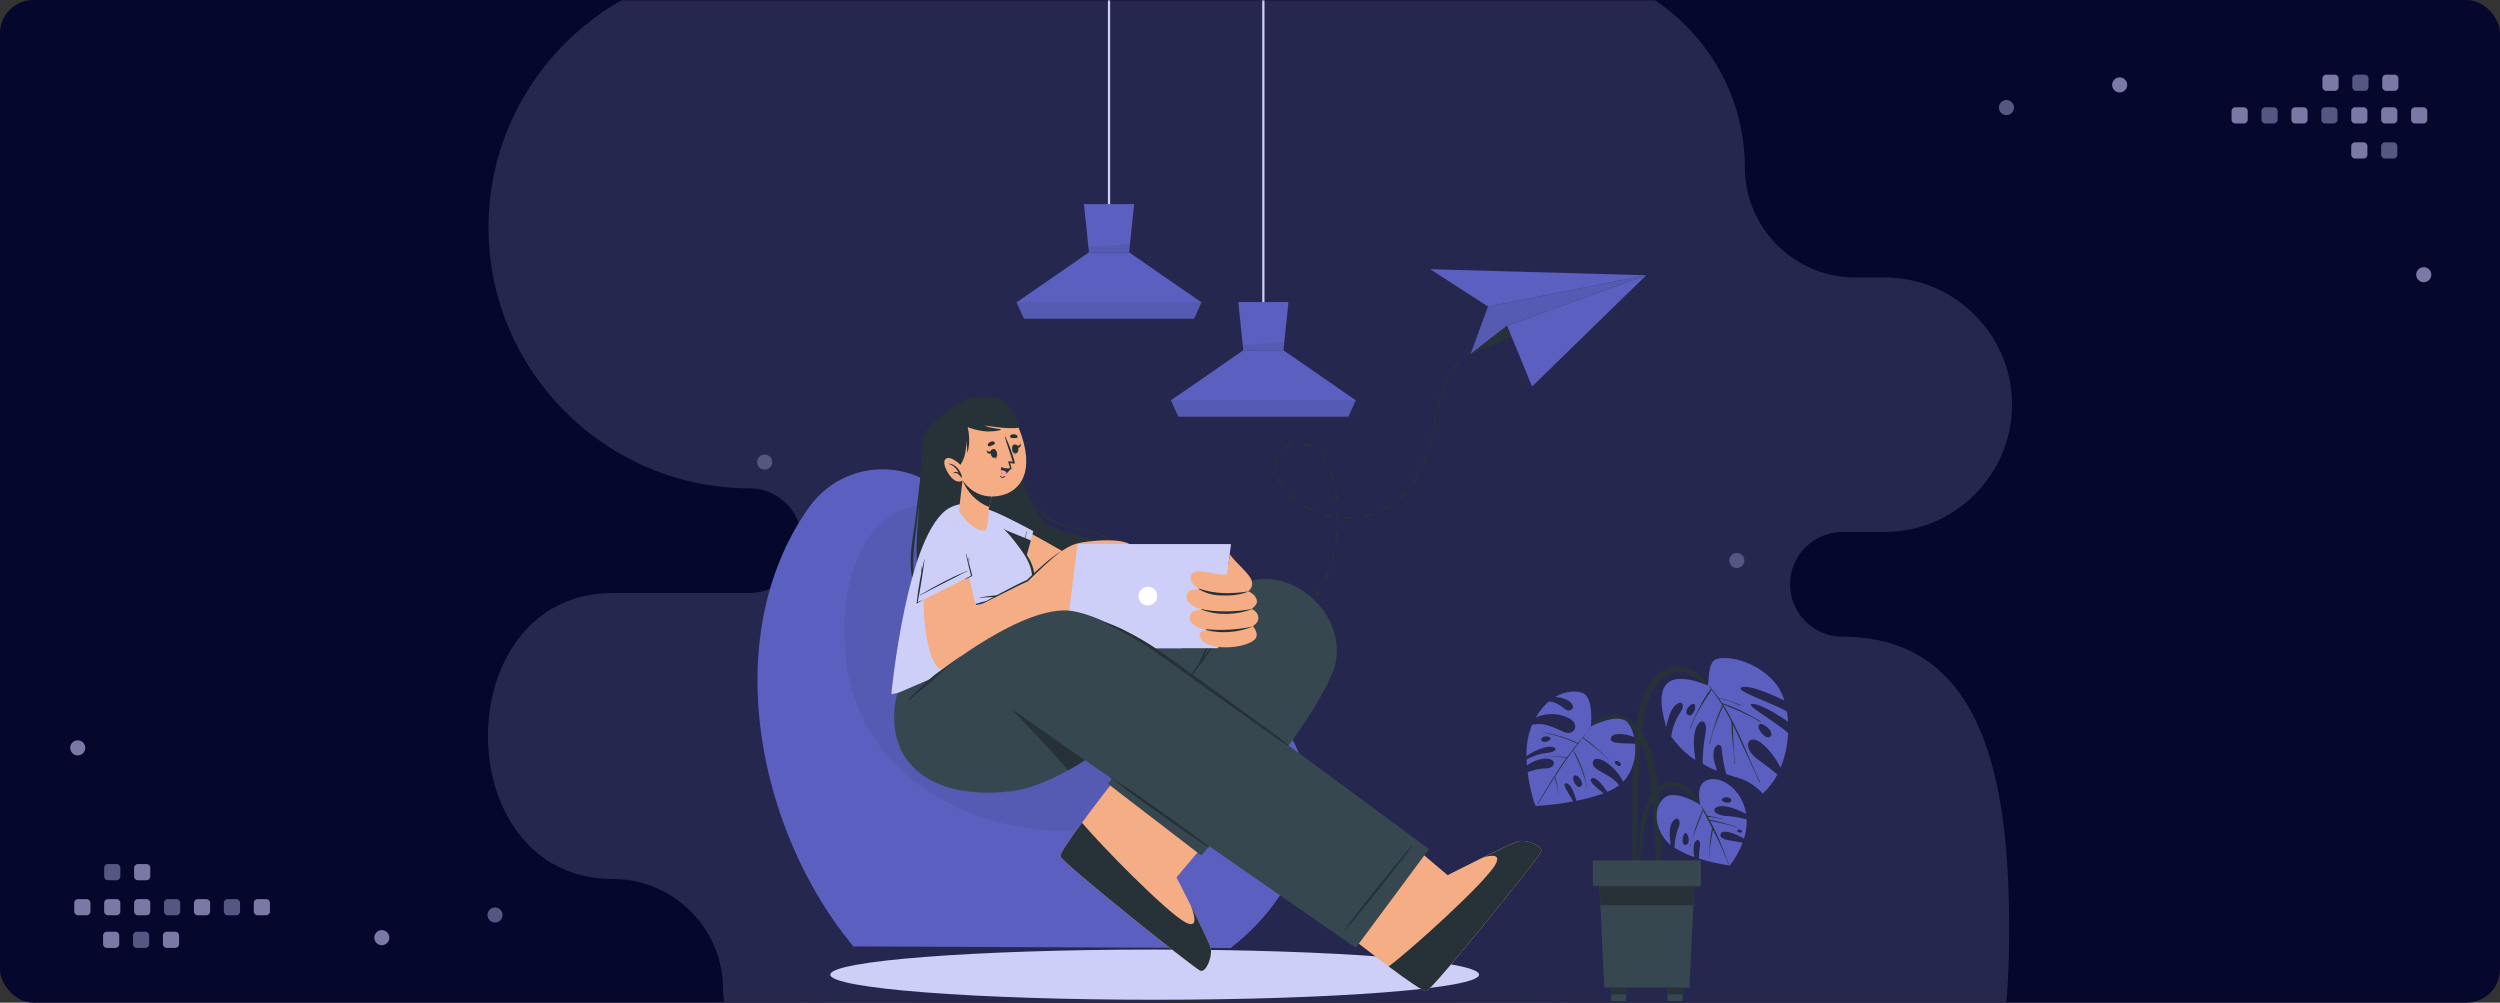 <svg width="748" height="300" viewBox="0 0 748 300" fill="none" xmlns="http://www.w3.org/2000/svg">
<rect x="0" y="0" width="748" height="300" fill="#333333" stroke="none"/>
<rect width="748" height="300" rx="10" fill="#05072D"/>
<mask id="mask0_1034_9321" style="mask-type:alpha" maskUnits="userSpaceOnUse" x="0" y="0" width="748" height="300">
<rect width="748" height="300" rx="10" fill="#05072D"/>
</mask>
<g mask="url(#mask0_1034_9321)">
<path opacity="0.35" fill-rule="evenodd" clip-rule="evenodd" d="M183.388 262.987C201.509 262.987 216.336 277.804 216.336 295.917C216.336 328.964 290.4 356 323.463 356H341.435H481.076H551.246C594.199 356 601.131 320.878 601.131 277.948C601.131 235.019 594.199 190.498 551.246 190.498C542.627 190.498 535.574 183.45 535.574 174.835C535.574 166.219 542.627 159.169 551.246 159.169H563.903C584.856 159.169 602 142.034 602 121.093C602 100.173 584.895 83.054 563.975 83.015H555.008C536.887 83.015 522.061 68.197 522.061 50.084C522.061 17.038 495.009 -10 461.947 -10H224.251C181.3 -10 146.158 25.124 146.158 68.053C146.158 110.982 181.3 146.106 224.251 146.106C232.87 146.106 239.923 153.155 239.923 161.77C239.923 170.385 232.87 177.434 224.251 177.434H183.388C133.537 177.434 133.537 262.987 183.388 262.987Z" fill="#64638F"/>
<path fill-rule="evenodd" clip-rule="evenodd" d="M698.572 27.18H695.991C695.37 27.18 694.862 26.672 694.862 26.052V23.47C694.862 22.849 695.37 22.341 695.991 22.341H698.572C699.193 22.341 699.701 22.849 699.701 23.47V26.052C699.701 26.672 699.193 27.18 698.572 27.18ZM671.391 36.94H668.81C668.188 36.94 667.681 36.431 667.681 35.811V33.23C667.681 32.608 668.188 32.1 668.81 32.1H671.391C672.012 32.1 672.52 32.608 672.52 33.23V35.811C672.52 36.431 672.012 36.94 671.391 36.94ZM689.296 36.94H686.714C686.093 36.94 685.586 36.431 685.586 35.811V33.23C685.586 32.608 686.093 32.1 686.714 32.1H689.296C689.918 32.1 690.424 32.608 690.424 33.23V35.811C690.424 36.431 689.918 36.94 689.296 36.94ZM704.619 36.94H707.201C707.823 36.94 708.33 36.431 708.33 35.811V33.23C708.33 32.608 707.823 32.1 707.201 32.1H704.619C703.998 32.1 703.491 32.608 703.491 33.23V35.811C703.491 36.431 703.998 36.94 704.619 36.94ZM716.154 36.94H713.572C712.951 36.94 712.444 36.431 712.444 35.811V33.23C712.444 32.608 712.951 32.1 713.572 32.1H716.154C716.775 32.1 717.283 32.608 717.283 33.23V35.811C717.283 36.431 716.775 36.94 716.154 36.94ZM722.524 36.94H725.106C725.727 36.94 726.235 36.431 726.235 35.811V33.23C726.235 32.608 725.727 32.1 725.106 32.1H722.524C721.903 32.1 721.396 32.608 721.396 33.23V35.811C721.396 36.431 721.903 36.94 722.524 36.94ZM713.896 27.18H716.478C717.1 27.18 717.607 26.672 717.607 26.052V23.47C717.607 22.849 717.1 22.341 716.478 22.341H713.896C713.275 22.341 712.768 22.849 712.768 23.47V26.052C712.768 26.672 713.275 27.18 713.896 27.18ZM707.201 47.425H704.619C703.998 47.425 703.491 46.917 703.491 46.297V43.715C703.491 43.094 703.998 42.586 704.619 42.586H707.201C707.822 42.586 708.33 43.094 708.33 43.715V46.297C708.33 46.917 707.822 47.425 707.201 47.425ZM634.21 27.664C635.453 27.664 636.468 26.65 636.468 25.406C636.468 24.162 635.453 23.147 634.21 23.147C632.966 23.147 631.951 24.162 631.951 25.406C631.951 26.65 632.966 27.664 634.21 27.664ZM727.449 82.188C727.449 83.432 726.434 84.446 725.191 84.446C723.947 84.446 722.932 83.432 722.932 82.188C722.932 80.944 723.947 79.929 725.191 79.929C726.434 79.929 727.449 80.944 727.449 82.188Z" fill="#7A79A5"/>
<path fill-rule="evenodd" clip-rule="evenodd" d="M704.943 27.18H707.525C708.146 27.18 708.653 26.672 708.653 26.052V23.47C708.653 22.849 708.146 22.341 707.525 22.341H704.943C704.321 22.341 703.814 22.849 703.814 23.47V26.052C703.814 26.672 704.321 27.18 704.943 27.18ZM680.343 36.94H677.761C677.14 36.94 676.632 36.431 676.632 35.811V33.23C676.632 32.608 677.14 32.1 677.761 32.1H680.343C680.965 32.1 681.471 32.608 681.471 33.23V35.811C681.471 36.431 680.965 36.94 680.343 36.94ZM698.248 36.94H695.666C695.045 36.94 694.538 36.431 694.538 35.811V33.23C694.538 32.608 695.045 32.1 695.666 32.1H698.248C698.869 32.1 699.377 32.608 699.377 33.23V35.811C699.377 36.431 698.869 36.94 698.248 36.94ZM716.153 47.425H713.571C712.95 47.425 712.443 46.917 712.443 46.297V43.715C712.443 43.094 712.95 42.586 713.571 42.586H716.153C716.774 42.586 717.281 43.094 717.281 43.715V46.297C717.281 46.917 716.774 47.425 716.153 47.425ZM600.333 34.44C601.577 34.44 602.591 33.425 602.591 32.181C602.591 30.937 601.577 29.923 600.333 29.923C599.089 29.923 598.074 30.937 598.074 32.181C598.074 33.425 599.089 34.44 600.333 34.44ZM521.921 167.694C521.921 168.937 520.907 169.952 519.663 169.952C518.419 169.952 517.404 168.937 517.404 167.694C517.404 166.45 518.419 165.435 519.663 165.435C520.907 165.435 521.921 166.45 521.921 167.694Z" fill="#555783"/>
<path fill-rule="evenodd" clip-rule="evenodd" d="M49.877 278.772L52.459 278.772C53.08 278.772 53.587 279.28 53.587 279.9L53.587 282.483C53.587 283.104 53.08 283.612 52.459 283.612L49.877 283.612C49.256 283.612 48.748 283.104 48.748 282.483L48.748 279.9C48.748 279.28 49.256 278.772 49.877 278.772ZM77.058 269.013L79.639 269.013C80.261 269.013 80.768 269.521 80.768 270.141L80.768 272.723C80.768 273.344 80.261 273.853 79.639 273.853L77.058 273.853C76.437 273.853 75.929 273.344 75.929 272.723L75.929 270.141C75.929 269.521 76.437 269.013 77.058 269.013ZM59.154 269.013L61.735 269.013C62.356 269.013 62.863 269.521 62.863 270.141L62.863 272.723C62.863 273.344 62.356 273.853 61.735 273.853L59.154 273.853C58.532 273.853 58.025 273.344 58.025 272.723L58.025 270.141C58.025 269.521 58.532 269.013 59.154 269.013ZM43.83 269.013L41.248 269.013C40.626 269.013 40.12 269.521 40.12 270.141L40.12 272.723C40.12 273.344 40.626 273.853 41.248 273.853L43.83 273.853C44.451 273.853 44.958 273.344 44.958 272.723L44.958 270.141C44.958 269.521 44.451 269.013 43.83 269.013ZM32.295 269.013L34.878 269.013C35.499 269.013 36.005 269.521 36.005 270.141L36.005 272.723C36.005 273.344 35.499 273.853 34.878 273.853L32.295 273.853C31.674 273.853 31.166 273.344 31.166 272.723L31.166 270.141C31.166 269.521 31.674 269.013 32.295 269.013ZM25.925 269.013L23.343 269.013C22.722 269.013 22.215 269.521 22.215 270.141L22.215 272.723C22.215 273.344 22.722 273.853 23.343 273.853L25.925 273.853C26.546 273.853 27.054 273.344 27.054 272.723L27.054 270.141C27.054 269.521 26.546 269.013 25.925 269.013ZM34.553 278.772L31.971 278.772C31.349 278.772 30.843 279.28 30.843 279.9L30.843 282.483C30.843 283.104 31.349 283.612 31.971 283.612L34.553 283.612C35.174 283.612 35.682 283.104 35.682 282.483L35.682 279.9C35.682 279.28 35.174 278.772 34.553 278.772ZM41.248 258.527L43.83 258.527C44.451 258.527 44.958 259.035 44.958 259.655L44.958 262.238C44.958 262.859 44.451 263.366 43.83 263.366L41.248 263.366C40.627 263.366 40.12 262.859 40.12 262.238L40.12 259.655C40.12 259.035 40.627 258.527 41.248 258.527ZM114.24 278.288C112.997 278.288 111.981 279.303 111.981 280.547C111.981 281.791 112.997 282.805 114.24 282.805C115.483 282.805 116.498 281.791 116.498 280.547C116.498 279.303 115.483 278.288 114.24 278.288ZM21 223.765C21 222.521 22.015 221.506 23.259 221.506C24.503 221.506 25.517 222.521 25.517 223.765C25.517 225.009 24.503 226.023 23.259 226.023C22.015 226.023 21 225.009 21 223.765Z" fill="#7A79A5"/>
<path fill-rule="evenodd" clip-rule="evenodd" d="M43.506 278.772L40.925 278.772C40.303 278.772 39.796 279.28 39.796 279.9L39.796 282.483C39.796 283.104 40.303 283.612 40.925 283.612L43.506 283.612C44.128 283.612 44.635 283.104 44.635 282.483L44.635 279.9C44.635 279.28 44.128 278.772 43.506 278.772ZM68.107 269.013L70.688 269.013C71.309 269.013 71.817 269.521 71.817 270.141L71.817 272.723C71.817 273.344 71.309 273.853 70.688 273.853L68.107 273.853C67.485 273.853 66.978 273.344 66.978 272.723L66.978 270.141C66.978 269.521 67.485 269.013 68.107 269.013ZM50.201 269.013L52.783 269.013C53.404 269.013 53.912 269.521 53.912 270.141L53.912 272.723C53.912 273.344 53.404 273.853 52.783 273.853L50.201 273.853C49.58 273.853 49.072 273.344 49.072 272.723L49.072 270.141C49.072 269.521 49.58 269.013 50.201 269.013ZM32.296 258.527L34.878 258.527C35.499 258.527 36.006 259.035 36.006 259.655L36.006 262.238C36.006 262.859 35.499 263.366 34.878 263.366L32.296 263.366C31.675 263.366 31.168 262.859 31.168 262.238L31.168 259.655C31.168 259.035 31.675 258.527 32.296 258.527ZM148.116 271.513C146.872 271.513 145.858 272.527 145.858 273.771C145.858 275.015 146.872 276.03 148.116 276.03C149.36 276.03 150.375 275.015 150.375 273.771C150.375 272.527 149.36 271.513 148.116 271.513ZM226.528 138.259C226.528 137.016 227.543 136 228.786 136C230.03 136 231.045 137.016 231.045 138.259C231.045 139.503 230.03 140.517 228.786 140.517C227.543 140.517 226.528 139.503 226.528 138.259Z" fill="#555783"/>
<path d="M345.482 299.125C399.084 299.125 442.536 295.763 442.536 291.616C442.536 287.468 399.084 284.107 345.482 284.107C291.881 284.107 248.429 287.468 248.429 291.616C248.429 295.763 291.881 299.125 345.482 299.125Z" fill="#CDCFF8"/>
<path d="M378.334 0H377.657V93.141H378.334V0Z" fill="#CDCFF8"/>
<path d="M350.329 119.785L352.559 124.673H403.448L405.664 119.785L384.002 104.801H371.998L350.329 119.785Z" fill="#5B5FC0"/>
<path d="M370.493 90.372L371.998 104.801H384.002L385.506 90.372H370.493Z" fill="#5B5FC0"/>
<path opacity="0.1" d="M350.336 119.785L352.559 124.673H403.455L405.671 119.785H350.336Z" fill="#263238"/>
<path opacity="0.1" d="M371.999 104.801L371.836 103.25L384.253 102.356L384.002 104.801H371.999Z" fill="#263238"/>
<path d="M332.157 0H331.479V63.83H332.157V0Z" fill="#CDCFF8"/>
<path d="M304.15 90.473L306.38 95.362H357.269L359.486 90.473L337.823 75.496H325.82L304.15 90.473Z" fill="#5B5FC0"/>
<path d="M324.315 61.06L325.82 75.496H337.824L339.329 61.06H324.315Z" fill="#5B5FC0"/>
<path opacity="0.1" d="M304.157 90.48L306.38 95.362H357.269L359.493 90.48H304.157Z" fill="#263238"/>
<path opacity="0.1" d="M325.821 75.496L325.645 73.824L338.082 73.018L337.825 75.496H325.821Z" fill="#263238"/>
<path d="M488.956 222.649C489.159 219.229 489.644 215.832 490.406 212.492C491.125 209.479 492.142 206.399 494.046 203.9C494.884 202.726 495.946 201.729 497.17 200.967C498.395 200.204 499.759 199.692 501.183 199.458C503.983 199.12 506.606 200.366 508.7 202.119C511.289 204.3 513.275 207.191 515.139 209.987C517.18 213.117 519.036 216.364 520.697 219.71C520.758 219.819 520.589 219.913 520.534 219.805C519.091 216.971 517.427 214.254 515.559 211.68C513.856 209.209 511.94 206.891 509.832 204.753C507.914 202.884 505.474 201.131 502.688 201.043C499.902 200.955 497.367 202.505 495.707 204.638C493.843 207.022 492.894 209.994 492.182 212.892C491.462 216.068 490.995 219.297 490.786 222.547C490.237 229.257 490.108 236.008 489.939 242.731C489.851 246.537 489.803 250.349 489.762 254.154L489.722 259.943C489.79 261.806 489.715 263.671 489.498 265.522C489.43 265.895 488.82 265.861 488.753 265.522C488.527 263.769 488.443 262.001 488.502 260.234C488.475 258.406 488.452 256.578 488.434 254.75C488.398 251.197 488.384 247.643 488.393 244.086C488.38 236.929 488.468 229.772 488.956 222.649Z" fill="#263238"/>
<path d="M498.555 217.591C498.907 215.695 499.551 213.224 500.629 211.754C502.574 209.114 504.695 210.258 502.737 213.183C501.307 215.355 500.38 217.819 500.025 220.394C500.025 220.394 503.292 225.059 507.237 227.355C507.068 225.56 506.559 222.805 506.912 220.144C507.671 214.381 511.162 214.727 510.301 219.284C509.623 222.954 509.325 226.854 509.515 228.54C510.832 229.393 512.248 230.087 513.73 230.605C513.5 229.928 513.263 229.135 512.998 228.16C511.595 222.994 515.032 221.389 515.154 224.294C515.383 226.772 515.836 229.224 516.509 231.62C518.4 232.257 519.973 232.69 520.929 233.022C523.414 233.942 525.634 235.458 527.395 237.437C529.191 235.816 530.683 233.887 531.8 231.742C530.594 230.706 528.689 229.169 526.046 227.3C521.091 223.807 522.813 219.392 526.724 222.134C529.557 224.118 531.753 227.788 532.756 229.67C534.093 226.388 534.852 222.899 535 219.358C531.109 215.709 521.478 210.617 524.379 210.617C526.995 210.617 532.838 214.442 534.979 215.919C534.928 214.916 534.82 213.916 534.654 212.926C530.987 210.522 519.065 206.791 520.969 205.715C523.05 204.537 531.367 208.382 533.881 209.594C533.409 207.963 532.664 206.422 531.678 205.038C526.609 198.267 517.445 195.931 513.486 197.217C510.667 198.131 511.453 205.281 510.884 205.038C499.537 200.508 494.386 203.704 498.555 217.591ZM526.344 216.805C527.151 215.837 530.865 218.695 529.794 220.252C528.723 221.809 525.294 218.051 526.331 216.805H526.344ZM506.912 210.712C507.888 211.335 506.444 214.943 504.933 213.853C503.665 212.919 505.915 210.082 506.898 210.712H506.912Z" fill="#5B5FC0"/>
<path d="M508.41 211.815C508.918 210.806 509.453 209.784 510.036 208.829C510.572 207.869 511.199 206.962 511.907 206.121C511.751 205.925 511.595 205.721 511.426 205.525C511.358 205.444 511.473 205.335 511.541 205.41C511.731 205.627 511.914 205.85 512.097 206.087C512.116 206.097 512.133 206.11 512.147 206.126C512.161 206.143 512.171 206.161 512.178 206.182C512.878 207.021 513.54 207.881 514.164 208.762C515.279 209.018 516.379 209.337 517.458 209.716C518.57 210.089 519.674 210.475 520.752 210.928C520.867 210.976 520.806 211.165 520.698 211.111C519.627 210.644 518.543 210.183 517.431 209.811C516.319 209.439 515.316 209.181 514.252 208.883C514.598 209.371 514.93 209.858 515.262 210.36C517.263 210.992 519.21 211.785 521.084 212.729C523.05 213.664 524.941 214.761 526.825 215.837C526.934 215.898 526.825 216.067 526.724 216C524.871 214.918 522.964 213.933 521.01 213.048C519.186 212.194 517.302 211.497 515.465 210.685C520.095 217.896 522.867 226.224 526.581 233.929C526.635 234.044 526.459 234.132 526.412 234.024C525.28 231.316 523.972 228.688 522.738 226.028C521.633 223.637 520.549 221.24 519.444 218.85C519.119 218.173 518.766 217.455 518.441 216.765C518.644 220.618 518.563 224.538 519.2 228.343C519.2 228.356 519.198 228.368 519.193 228.379C519.188 228.391 519.181 228.401 519.172 228.41C519.163 228.419 519.153 228.426 519.141 228.431C519.13 228.436 519.118 228.438 519.105 228.438C519.093 228.438 519.08 228.436 519.069 228.431C519.057 228.426 519.047 228.419 519.038 228.41C519.029 228.401 519.022 228.391 519.017 228.379C519.013 228.368 519.01 228.356 519.01 228.343C518.739 224.226 518.014 220.171 518.041 216.034C518.041 216.034 518.041 216 518.041 215.979C517.255 214.402 516.414 212.851 515.513 211.341C513.981 214.943 512.368 218.607 511.656 222.48C511.656 222.595 511.439 222.547 511.466 222.425C512.51 218.546 513.5 214.659 515.35 211.07C514.368 209.436 513.279 207.869 512.09 206.378C511.575 207.333 510.917 208.24 510.334 209.154C509.752 210.068 509.203 210.949 508.674 211.863C507.534 213.806 506.565 215.845 505.78 217.957C505.732 218.072 505.549 218.011 505.597 217.902C506.478 215.878 507.372 213.813 508.41 211.815Z" fill="#263238"/>
<path d="M471.902 220.591C474.871 217.611 478.321 213.711 482.91 213.718C487.343 213.718 490.603 217.286 492.474 220.963C494.432 224.809 495.137 229.163 495.693 233.394C496.348 238.465 496.746 243.566 496.886 248.676C496.967 251.513 496.954 254.357 496.886 257.194C496.877 260.071 496.651 262.944 496.208 265.787C496.127 266.24 495.388 266.261 495.361 265.787C495.225 263.396 495.32 260.993 495.361 258.603C495.402 256.212 495.361 253.863 495.253 251.541C495.076 246.801 494.731 242.061 494.168 237.322C493.68 233.184 493.294 228.939 492.053 224.944C490.942 221.342 488.847 217.225 485.194 215.641C480.205 213.488 475.332 217.429 472.072 220.76C471.963 220.821 471.808 220.679 471.902 220.591Z" fill="#263238"/>
<path d="M456.755 227.24C456.755 227.849 456.809 228.445 456.85 229.034C458.278 227.964 459.95 227.266 461.716 227.003C465.932 226.556 465.661 229.752 462.848 229.887C460.866 229.912 458.905 230.304 457.066 231.045C457.744 236.604 459.283 241.073 459.513 241.134C463.252 240.94 466.973 240.487 470.649 239.779C469.599 237.545 467.213 234.579 468.433 234.363C469.653 234.146 470.975 236.759 471.653 239.597C474.418 239.069 477.138 238.324 479.786 237.369C477.929 235.764 475.042 233.767 476.16 232.92C477.278 232.074 479.549 234.877 480.905 236.922C482.147 236.415 483.324 235.761 484.409 234.972C481.908 231.302 475.821 230.557 476.614 227.91C477.407 225.262 483.107 228.932 485.663 233.841C488.665 230.727 489.546 226.325 489.228 222.561C486.612 222.256 481.582 222.811 481.948 220.936C482.314 219.06 485.947 219.412 488.923 220.509C488.65 219.019 488.053 217.607 487.174 216.372C484.422 212.838 476.004 217.334 476.004 217.334C476.004 217.334 476.906 208.883 473.7 207.428C471.849 206.588 468.582 206.595 465.308 208.518C467.145 208.674 469.375 209.256 470.256 210.549C471.402 212.167 469.579 213.054 468.453 212.303C467.647 211.775 466.142 210.102 463.424 209.879C462.263 210.865 461.242 212.004 460.388 213.264C460.076 213.704 459.791 214.165 459.5 214.666C461.053 213.965 462.743 213.618 464.447 213.648C466.151 213.679 467.827 214.086 469.355 214.842C473.001 216.65 470.961 220.435 467.823 218.965C464.685 217.496 461.723 216.047 458.368 216.88C457.189 219.855 456.628 223.039 456.721 226.237C458.354 225.049 460.192 224.17 462.143 223.644C465.769 222.696 466.888 224.856 462.882 225.262C460.725 225.495 458.64 226.168 456.755 227.24ZM461.167 221.423C460.916 220.245 463.485 219.913 463.912 220.861C464.271 221.674 461.411 222.595 461.167 221.423ZM483.168 227.923C483.412 227.28 485.134 228.011 484.978 228.81C484.761 229.873 482.931 228.56 483.168 227.923ZM471.022 232.04C472.276 231.539 474.235 234.654 472.866 235.365C471.497 236.076 469.992 232.453 471.022 232.04Z" fill="#5B5FC0"/>
<path d="M460.001 240.517C461.892 237.362 463.763 234.193 465.749 231.092C466.671 229.65 467.64 228.235 468.643 226.847L468.196 226.739L467.444 226.596C466.861 226.495 466.278 226.414 465.688 226.353C465.098 226.292 464.583 226.265 464.028 226.258C463.436 226.225 462.843 226.257 462.259 226.353C462.246 226.353 462.234 226.348 462.225 226.339C462.216 226.33 462.211 226.318 462.211 226.305C462.211 226.293 462.216 226.281 462.225 226.272C462.234 226.263 462.246 226.258 462.259 226.258C462.848 226.258 463.451 226.204 464.041 226.197C464.631 226.19 465.193 226.197 465.763 226.237C466.301 226.266 466.837 226.323 467.369 226.407C467.667 226.447 467.959 226.502 468.25 226.556C468.431 226.584 468.609 226.623 468.786 226.671C469.809 225.262 470.873 223.888 471.971 222.534C468.703 220.948 465.225 219.838 461.642 219.236C461.581 219.236 461.608 219.135 461.642 219.142C465.284 219.647 468.825 220.72 472.134 222.324L473.957 220.11C474.635 219.291 475.374 218.485 475.991 217.618C476.031 217.557 476.113 217.618 476.072 217.672C475.219 218.605 474.418 219.584 473.673 220.604C475.025 221.541 476.312 222.571 477.522 223.685C478.779 224.8 480.003 225.951 481.196 227.138C481.244 227.179 481.196 227.246 481.128 227.206C479.949 226.034 478.729 224.917 477.455 223.854C476.18 222.791 474.832 221.823 473.551 220.773C473.259 221.166 472.968 221.552 472.669 221.931C472.52 222.121 472.378 222.317 472.229 222.513L472.195 222.554C471.7 223.191 471.212 223.834 470.724 224.477C471.297 225.305 471.788 226.187 472.188 227.111C472.608 227.998 472.981 228.919 473.32 229.819C473.997 231.748 474.523 233.727 474.893 235.737C474.893 235.791 474.818 235.818 474.805 235.737C474.401 233.756 473.825 231.815 473.083 229.934C472.717 228.973 472.297 228.032 471.87 227.091C471.443 226.149 470.995 225.418 470.629 224.552C470.209 225.114 469.782 225.682 469.369 226.251C469.247 226.414 469.131 226.583 469.016 226.752C469.016 226.786 469.016 226.833 468.975 226.84C467.674 228.648 466.441 230.503 465.241 232.379C465.312 232.507 465.366 232.643 465.403 232.785C465.478 233.015 465.553 233.245 465.62 233.462C465.755 233.926 465.866 234.396 465.952 234.87C466.027 235.311 466.095 235.764 466.135 236.225C466.147 236.736 466.185 237.247 466.251 237.755C466.251 237.829 466.142 237.836 466.156 237.755C466.19 237.278 466.155 236.8 466.054 236.333C465.986 235.845 465.891 235.358 465.783 234.877C465.675 234.396 465.559 234.011 465.431 233.584C465.37 233.374 465.302 233.157 465.227 232.948C465.153 232.738 465.132 232.717 465.092 232.602C464.529 233.482 463.973 234.363 463.424 235.256C462.34 237.024 461.262 238.791 460.171 240.558C460.165 240.58 460.151 240.6 460.132 240.612C460.112 240.624 460.088 240.628 460.066 240.622C460.043 240.617 460.024 240.603 460.012 240.583C460 240.564 459.996 240.54 460.001 240.517Z" fill="#263238"/>
<path d="M489.152 264.764C489.2 262.977 489.484 261.169 489.681 259.395C489.878 257.621 490.074 255.82 490.264 254.032C490.637 250.586 490.84 247.065 491.62 243.686C492.22 240.747 493.685 238.054 495.829 235.954C496.94 234.844 498.4 234.148 499.963 233.983C501.534 233.94 503.076 234.416 504.349 235.338C505.796 236.407 507.044 237.723 508.036 239.224C509.108 240.708 510.07 242.267 510.916 243.889C510.916 243.95 510.849 243.991 510.815 243.93C509.219 241.221 507.105 238.854 504.593 236.963C503.474 236.045 502.108 235.477 500.668 235.331C499.965 235.318 499.267 235.446 498.614 235.707C497.961 235.967 497.367 236.355 496.866 236.848C494.778 238.662 493.565 241.33 492.846 243.95C491.992 247.051 491.721 250.322 491.294 253.504C491.037 255.393 490.799 257.289 490.549 259.185C490.298 261.081 490.142 262.997 489.742 264.852C489.713 264.912 489.666 264.962 489.607 264.993C489.548 265.024 489.481 265.036 489.415 265.026C489.349 265.016 489.287 264.985 489.24 264.938C489.193 264.891 489.162 264.83 489.152 264.764Z" fill="#263238"/>
<path d="M497.964 250.87C498.517 251.619 499.171 252.287 499.91 252.854C499.618 251.114 499.232 248.006 500.14 246.361C501.496 243.794 503.136 245.074 502.316 247.302C501.499 249.313 501.053 251.456 501.001 253.626C502.865 254.791 504.86 255.732 506.945 256.429C506.725 255.425 506.659 254.393 506.749 253.369C507.026 250.626 509.128 250.66 508.579 253.531C508.375 254.634 508.28 255.754 508.294 256.876C511.326 257.81 514.426 258.509 517.566 258.968C519.168 256.89 520.461 254.591 521.402 252.143C519.166 251.588 514.625 251.466 514.74 249.861C514.869 247.715 519.247 249.367 521.816 250.924C522.401 249.057 522.662 247.104 522.589 245.149C520.577 244.59 518.512 244.249 516.427 244.133C511.825 243.733 512.049 241.127 515.384 241.188C517.844 241.235 520.955 242.738 522.433 243.524C521.47 237.267 516.699 233.266 512.869 233.11C506.437 232.853 508.755 240.849 508.755 240.849C508.755 240.849 504.39 237.789 500.276 237.87C496.161 237.951 493.565 244.756 497.964 250.87ZM515.146 239.305C515.004 238.405 517.858 238.188 518.027 239.346C518.196 240.639 515.289 240.219 515.146 239.305ZM519.769 248.69C519.708 248.101 520.948 248.013 521.226 248.737C521.416 249.259 519.816 249.259 519.769 248.69ZM504.342 249.259C505.312 249.394 505.867 252.861 504.193 252.793C502.899 252.719 503.495 249.123 504.342 249.259Z" fill="#5B5FC0"/>
<path d="M505.656 253.084C505.818 252.651 505.96 252.218 506.096 251.777C505.974 252.218 505.859 252.664 505.778 253.132C505.775 253.14 505.77 253.147 505.764 253.153C505.758 253.159 505.751 253.164 505.743 253.168C505.735 253.171 505.727 253.173 505.718 253.173C505.71 253.174 505.701 253.172 505.693 253.169C505.685 253.166 505.678 253.161 505.672 253.155C505.665 253.149 505.66 253.142 505.657 253.134C505.653 253.126 505.652 253.118 505.651 253.109C505.651 253.101 505.653 253.092 505.656 253.084Z" fill="#263238"/>
<path d="M507.359 247.519C507.657 246.632 507.996 245.751 508.342 244.878C508.525 244.418 508.722 243.95 508.925 243.524C509.068 243.117 509.259 242.728 509.494 242.366C509.297 242.003 509.122 241.627 508.972 241.242C508.972 241.208 509.006 241.174 509.033 241.208C509.51 241.816 509.929 242.467 510.287 243.151C510.47 243.449 510.64 243.761 510.809 244.065C511.174 244.098 511.536 244.154 511.894 244.235C512.28 244.302 512.666 244.384 513.046 244.472C513.425 244.56 513.812 244.641 514.191 244.736C514.571 244.831 514.95 244.952 515.337 245.007C515.425 245.007 515.384 245.162 515.303 245.128C514.91 244.991 514.507 244.886 514.096 244.817C513.73 244.736 513.358 244.668 512.985 244.621C512.612 244.573 512.239 244.519 511.86 244.478L511.012 244.411C511.162 244.682 511.324 244.946 511.473 245.217C511.493 245.263 511.516 245.308 511.541 245.352C511.852 245.348 512.162 245.384 512.463 245.46C512.795 245.521 513.141 245.582 513.459 245.657C514.137 245.806 514.815 245.961 515.459 246.144C516.855 246.537 518.224 246.977 519.6 247.424C519.675 247.424 519.6 247.566 519.553 247.539C518.186 247.083 516.797 246.699 515.391 246.388C514.713 246.239 514.076 246.09 513.419 245.955L512.422 245.745C512.163 245.703 511.908 245.644 511.656 245.569C512.334 246.875 513.012 248.209 513.642 249.563C514.998 252.509 516.103 255.549 517.248 258.576C517.248 258.65 517.16 258.697 517.133 258.623C516.027 255.617 514.746 252.677 513.297 249.821C513.039 249.299 512.775 248.785 512.517 248.257C512.517 248.365 512.47 248.473 512.449 248.582C512.382 248.934 512.321 249.293 512.26 249.651C512.138 250.369 512.016 251.087 511.907 251.805C511.601 253.276 511.428 254.771 511.392 256.273C511.392 256.368 511.25 256.361 511.263 256.273C511.378 255.563 511.379 254.818 511.426 254.1C511.473 253.382 511.528 252.59 511.616 251.845C511.704 251.1 511.792 250.403 511.914 249.685C511.975 249.326 512.036 248.968 512.104 248.609C512.12 248.339 512.187 248.075 512.3 247.83C511.928 247.079 511.555 246.32 511.168 245.569C510.782 244.817 510.45 244.153 510.084 243.456C509.928 243.158 509.759 242.86 509.596 242.556C509.478 242.926 509.335 243.288 509.169 243.639L508.674 244.858C508.301 245.751 507.962 246.659 507.617 247.566C507.129 248.853 506.593 250.166 506.193 251.507C506.586 250.153 506.919 248.812 507.359 247.519Z" fill="#263238"/>
<path d="M506.098 251.777C506.098 251.669 506.159 251.568 506.192 251.466C506.159 251.568 506.132 251.669 506.098 251.777Z" fill="#263238"/>
<path d="M478.396 261.284L478.85 270.851L480.009 295.511H505.48L506.646 270.851L507.093 261.284H478.396Z" fill="#37474F"/>
<path d="M478.396 261.284L478.85 270.851H506.646L507.093 261.284H478.396Z" fill="#263238"/>
<path d="M476.578 265.15H508.902V257.411H476.578V265.15Z" fill="#37474F"/>
<path d="M503.42 295.511H498.947V299.56H503.42V295.511Z" fill="#37474F"/>
<path d="M503.42 295.511H498.947V297.536H503.42V295.511Z" fill="#263238"/>
<path d="M486.543 295.511H482.077V299.56H486.543V295.511Z" fill="#37474F"/>
<path d="M486.543 295.511H482.077V297.536H486.543V295.511Z" fill="#263238"/>
<path d="M213 299.661L248.476 299.499L283.952 299.438L354.91 299.323L425.869 299.438L461.345 299.499L496.821 299.661L461.345 299.831L425.869 299.885L354.91 300L283.952 299.885L248.476 299.831L213 299.661Z" fill="#263238"/>
<path d="M355.067 201.158C354.321 201.158 353.542 201.158 352.762 201.111V200.603C353.548 200.637 354.341 200.65 355.094 200.65H355.46V201.158H355.046H355.067ZM358.883 201.036L358.849 200.529C359.75 200.468 360.652 200.386 361.56 200.278L361.621 200.786C360.706 200.887 359.791 200.975 358.883 201.036ZM349.393 200.894C348.512 200.813 347.597 200.718 346.682 200.603L346.743 200.095C347.652 200.21 348.553 200.312 349.454 200.386L349.393 200.894ZM364.983 200.258L364.881 199.763C365.769 199.587 366.65 199.391 367.511 199.168L367.64 199.662C366.752 199.885 365.857 200.088 364.962 200.258H364.983ZM343.293 200.095C342.405 199.939 341.504 199.77 340.623 199.587L340.724 199.093C341.606 199.276 342.5 199.445 343.381 199.594L343.293 200.095ZM337.288 198.829C336.4 198.612 335.519 198.375 334.658 198.152L334.794 197.664C335.648 197.908 336.529 198.145 337.41 198.341L337.288 198.829ZM370.859 198.666L370.69 198.186C371.544 197.888 372.384 197.556 373.198 197.204L373.401 197.664C372.601 198.023 371.747 198.389 370.88 198.666H370.859ZM331.405 197.123C329.785 196.588 328.843 196.202 328.829 196.202L329.026 195.728C329.026 195.728 329.961 196.107 331.567 196.642L331.405 197.123ZM376.458 196.154L376.207 195.708C376.987 195.274 377.759 194.8 378.505 194.306L378.783 194.733C378.051 195.234 377.278 195.681 376.478 196.154H376.458ZM381.541 192.735L381.23 192.336C381.948 191.78 382.653 191.212 383.324 190.636L383.656 191.022C382.999 191.618 382.287 192.18 381.562 192.735H381.541ZM386.164 188.727L385.811 188.361C386.449 187.731 387.079 187.081 387.682 186.425L388.055 186.77C387.445 187.433 386.835 188.09 386.184 188.727H386.164ZM390.265 184.177L389.865 183.865C390.427 183.188 390.969 182.43 391.478 181.705L391.898 181.996C391.397 182.734 390.834 183.493 390.285 184.17L390.265 184.177ZM393.748 179.146L393.315 178.882C393.782 178.11 394.223 177.318 394.636 176.532L395.084 176.769C394.691 177.561 394.223 178.36 393.769 179.146H393.748ZM396.548 173.695L396.087 173.492C396.433 172.686 396.765 171.84 397.083 170.994L397.564 171.17C397.266 172.03 396.934 172.876 396.568 173.695H396.548ZM398.615 167.933L398.127 167.791C398.378 166.938 398.601 166.058 398.805 165.184L399.3 165.299C399.117 166.179 398.886 167.066 398.635 167.92L398.615 167.933ZM399.93 161.954L399.428 161.873C399.564 160.993 399.672 160.092 399.761 159.205L400.262 159.253C400.201 160.153 400.086 161.061 399.95 161.954H399.93ZM400.472 155.861H399.964C399.964 155.468 399.964 155.075 399.964 154.682C399.964 154.175 399.964 153.667 399.964 153.166H400.472C400.472 153.674 400.472 154.181 400.472 154.696C400.506 155.055 400.499 155.454 400.493 155.854L400.472 155.861ZM403.027 155.271C402.661 155.271 402.302 155.271 401.936 155.271V154.764C402.828 154.814 403.722 154.814 404.614 154.764L404.647 155.271C404.153 155.244 403.597 155.265 403.034 155.265L403.027 155.271ZM398.54 154.865C397.642 154.703 396.753 154.492 395.877 154.236L396.019 153.748C396.877 154 397.748 154.205 398.629 154.364L398.54 154.865ZM408.064 154.75L407.962 154.256C408.837 154.081 409.702 153.855 410.551 153.579L410.707 154.059C409.847 154.338 408.971 154.566 408.084 154.743L408.064 154.75ZM392.691 153.024C391.859 152.648 391.049 152.225 390.265 151.757L390.522 151.324C391.292 151.779 392.086 152.19 392.901 152.556L392.691 153.024ZM413.886 152.705L413.662 152.252C414.46 151.844 415.233 151.392 415.98 150.897L416.258 151.317C415.492 151.829 414.698 152.297 413.879 152.719L413.886 152.705ZM387.452 149.814C387.004 149.455 386.557 149.069 386.13 148.67C385.886 148.44 385.649 148.209 385.452 147.993L385.811 147.634C386.035 147.864 386.266 148.088 386.489 148.311C386.909 148.704 387.343 149.076 387.784 149.435L387.452 149.814ZM399.747 149.773C399.645 148.873 399.516 147.979 399.367 147.112L399.869 147.024C400.025 147.905 400.154 148.812 400.249 149.733L399.747 149.773ZM418.983 149.252L418.644 148.873C419.316 148.282 419.954 147.653 420.555 146.991L420.928 147.336C420.314 148.015 419.662 148.659 418.976 149.266L418.983 149.252ZM383.27 145.305C382.762 144.542 382.344 143.725 382.023 142.867L382.497 142.698C382.802 143.526 383.198 144.319 383.676 145.061L383.27 145.305ZM423.063 144.628L422.643 144.336C423.029 143.795 423.395 143.219 423.741 142.644C423.856 142.454 423.971 142.264 424.08 142.068L424.52 142.319C424.405 142.515 424.297 142.711 424.182 142.901C423.822 143.544 423.443 144.12 423.056 144.675L423.063 144.628ZM398.662 143.795C398.418 142.901 398.147 142.041 397.849 141.235L398.33 141.059C398.629 141.879 398.906 142.752 399.15 143.659L398.662 143.795ZM381.975 139.482H381.467C381.498 138.55 381.7 137.632 382.063 136.773L382.531 136.97C382.197 137.767 382.009 138.618 381.975 139.482ZM426.032 139.346L425.571 139.15C425.91 138.351 426.249 137.505 426.54 136.645L427.021 136.807C426.71 137.653 426.378 138.507 426.025 139.312L426.032 139.346ZM396.46 138.263C396.041 137.481 395.551 136.74 394.996 136.049L395.389 135.724C395.964 136.441 396.472 137.209 396.907 138.019L396.46 138.263ZM384.483 134.37L384.171 133.977C384.904 133.387 385.747 132.949 386.652 132.69L386.787 133.178C385.948 133.408 385.163 133.802 384.476 134.336L384.483 134.37ZM392.481 133.95C391.717 133.519 390.888 133.215 390.027 133.049L390.122 132.548C391.038 132.729 391.918 133.053 392.732 133.51L392.481 133.95ZM428.011 133.55L427.516 133.422C427.733 132.616 427.943 131.756 428.16 130.801L428.655 130.91C428.431 131.844 428.221 132.711 428.004 133.516L428.011 133.55ZM429.367 127.592L428.865 127.49L429.387 124.836L429.882 124.931L429.367 127.592ZM430.573 121.627L430.078 121.512C430.295 120.537 430.512 119.67 430.756 118.871L431.244 119.006C430.98 119.765 430.763 120.625 430.546 121.593L430.573 121.627ZM432.268 115.81L431.793 115.634C432.096 114.761 432.451 113.906 432.857 113.075L433.311 113.305C432.909 114.111 432.552 114.938 432.241 115.783L432.268 115.81ZM435.094 110.522L434.681 110.218C435.222 109.483 435.813 108.786 436.45 108.132L436.809 108.484C436.184 109.113 435.602 109.782 435.067 110.488L435.094 110.522ZM439.33 106.304L439.025 105.891C439.764 105.355 440.531 104.86 441.323 104.408L441.574 104.855C440.788 105.291 440.03 105.775 439.303 106.304H439.33ZM444.583 103.386L444.38 102.919C445.092 102.621 445.844 102.336 446.623 102.072L446.786 102.553C445.993 102.776 445.254 103.054 444.556 103.352L444.583 103.386Z" fill="#263238"/>
<path d="M445.201 91.706L440.016 105.938L450.908 97.441L492.538 82.362L445.201 91.706Z" fill="#5B5FC0"/>
<path opacity="0.1" d="M445.201 91.706L440.016 105.938L450.908 97.441L492.538 82.362L445.201 91.706Z" fill="#263238"/>
<path d="M452.304 100.759L440.016 105.938L450.908 97.441L452.304 100.759Z" fill="#263238"/>
<path d="M450.908 97.441L492.538 82.362L458.391 115.648L450.908 97.441Z" fill="#5B5FC0"/>
<path d="M445.201 91.706L427.903 80.547L492.538 82.362L445.201 91.706Z" fill="#5B5FC0"/>
<path d="M255.324 283.163L368.232 283.65C395.676 262.125 398.509 230.228 378.927 210.896C367.086 199.196 352.039 201.553 337.731 199.691H337.69C332.702 199.013 327.808 197.883 323.158 195.432C308.403 187.659 300.113 169.316 287.676 153.885C286.13 151.955 284.51 150.073 282.816 148.258C272.608 137.371 252.315 137.019 241.667 152.321C214.65 191.207 227.013 249.118 255.324 283.163Z" fill="#5B5FC0"/>
<path opacity="0.1" d="M252.817 194.172C255.772 240.452 309.278 257.724 342.686 243.864C371.743 231.805 362.234 204.295 337.732 199.691H337.691C332.702 199.013 327.809 197.883 323.159 195.432C308.403 187.659 300.114 169.316 287.676 153.885C269.166 144.284 250.648 160.29 252.817 194.172Z" fill="#263238"/>
<path d="M359.116 290.421C357.374 289.785 318.021 258.368 317.282 256.221C316.997 255.409 321.24 249.45 326.575 242.321C327.727 240.79 328.927 239.213 330.153 237.621C338.104 227.269 346.787 216.476 346.787 216.476L373.173 237.412L355.815 257.989L352.006 262.505C352.006 262.505 361.685 281.267 362.247 283.705C362.81 286.142 360.858 291.098 359.116 290.421Z" fill="#F4AD85"/>
<path d="M359.115 290.421C357.373 289.744 318.027 258.367 317.282 256.221C317.045 255.544 319.81 251.481 323.728 246.153C329.448 252.985 349.396 273.325 354.845 276.046C358.302 277.773 357.617 274.381 356.323 271.009C358.98 276.311 361.942 282.384 362.247 283.698C362.809 286.169 360.857 291.098 359.115 290.421Z" fill="#263238"/>
<path d="M399.818 197.178C398.015 210.869 364.234 250.398 360.33 254.935L359.421 255.964L331.496 234.513L331.815 234.1L356.426 201.911C356.426 201.911 315.758 225.61 295.376 214.864C286.219 210.03 279.441 201.437 279.441 201.437L306.011 187.286C306.011 187.286 313.365 189.663 318.062 188.979C334.262 186.609 370.558 172.844 379.172 173.189C390.295 173.643 401.479 184.612 399.818 197.178Z" fill="#37474F"/>
<path d="M365.263 189.947C364.349 190.976 363.5 192.061 362.722 193.197C361.854 194.341 360.966 195.465 360.099 196.583V196.616C360.254 196.278 360.404 195.939 360.566 195.614C361.115 194.477 361.556 193.305 362.2 192.229C362.204 192.216 362.203 192.202 362.198 192.189C362.194 192.176 362.185 192.165 362.173 192.158C362.161 192.151 362.147 192.149 362.134 192.15C362.12 192.152 362.108 192.158 362.098 192.168C361.42 193.245 360.661 194.267 360.065 195.398C359.793 195.933 359.543 196.474 359.305 197.023C359.177 197.321 359.041 197.625 358.926 197.93C358.862 198.073 358.808 198.22 358.763 198.37C358.377 198.898 357.991 199.426 357.618 199.968C356.791 201.167 356.059 202.433 355.218 203.624C355.171 203.685 355.273 203.746 355.32 203.685C356.167 202.568 357.123 201.525 357.984 200.415C358.845 199.305 359.699 198.126 360.519 196.955C361.339 195.784 362.105 194.66 362.911 193.515C363.788 192.389 364.597 191.211 365.331 189.988C365.351 189.961 365.297 189.913 365.263 189.947Z" fill="#263238"/>
<path d="M275.029 150.459C274.656 158.625 272.84 168.368 276.303 176.1C279.015 182.154 284.742 186.257 290.652 188.857C303.666 194.605 321.878 195.357 330.995 182.452C334.635 177.299 335.258 166.56 329.219 162.633C326.121 160.602 322.441 160.155 318.93 159.207C316.744 158.699 314.701 157.704 312.954 156.297C311.206 154.89 309.799 153.108 308.838 151.082C304.656 142.706 305.489 136.578 304.696 127.519C304.679 126.619 304.473 125.732 304.092 124.916C303.712 124.1 303.165 123.372 302.487 122.779C300.997 121.315 299.137 120.283 297.105 119.793C295.372 119.039 293.478 118.727 291.594 118.886C287.582 119.306 283.725 123.003 280.614 125.305C277.503 127.607 276.025 130.044 275.781 134.019C275.449 139.483 275.28 144.974 275.029 150.459Z" fill="#263238"/>
<path d="M274.018 154.325C274.845 146.877 275.808 139.429 276.729 131.981C276.729 131.94 276.804 131.94 276.797 131.981C276.221 138.129 275.726 144.284 275.069 150.425C274.391 156.451 273.347 162.613 273.232 168.659C272.974 182.262 286.978 187.794 298.554 187.13C299.083 187.13 299.07 187.943 298.554 187.956C288.388 188.22 276.221 184.747 273.144 173.69C271.436 167.623 273.34 160.419 274.018 154.325Z" fill="#263238"/>
<path d="M304.038 126.801C304.038 126.659 304.255 126.666 304.262 126.801C304.6 134.249 304.262 143.052 308.559 149.545C310.659 152.754 313.684 155.252 317.235 156.709C320.047 157.853 323.03 157.954 325.965 158.53C337.487 160.785 337.575 176.29 329.218 182.337C329.042 182.465 328.818 182.167 328.988 182.032C334.871 177.353 336.809 168.842 332.017 162.599C328.167 157.589 320.78 159.214 315.533 156.505C304.662 150.872 303.841 137.662 304.038 126.801Z" fill="#263238"/>
<path d="M292.272 159.288C297.247 166.425 314.239 186.033 326.033 188.715C332.533 190.198 363.928 194.585 368.232 190.672C373.275 186.088 370.943 168.822 366.931 168.666C354.697 168.185 332.065 170.575 326.412 169.343C323.857 168.774 310.301 160.04 295.823 153.052C290.347 150.398 289.059 154.684 292.272 159.288Z" fill="#F4AD85"/>
<path d="M304.418 176.392L309.163 158.929C309.163 158.929 301.198 154.515 296.447 152.693C290.157 150.283 287.785 152.016 291.642 159.342C294.231 164.224 304.418 176.392 304.418 176.392Z" fill="#CDCFF8"/>
<path d="M303.244 174.171C303.759 171.584 304.308 169.005 304.973 166.452C305.305 165.179 305.65 163.906 306.03 162.647C306.409 161.387 306.904 160.155 307.25 158.889C307.25 158.821 307.385 158.855 307.358 158.889C306.945 160.135 306.68 161.448 306.342 162.715C306.003 163.981 305.664 165.254 305.311 166.527C304.634 169.072 303.956 171.618 303.346 174.171C303.333 174.279 303.231 174.245 303.244 174.171Z" fill="#263238"/>
<path d="M308.423 161.678L304.417 176.398C304.417 176.398 294.25 164.211 291.647 159.342C290.461 157.088 289.858 155.361 289.79 154.129L308.423 161.678Z" fill="#263238"/>
<path d="M266.697 207.619C268.263 208.127 312.679 195.283 312.679 195.283L307.433 179.879C307.433 179.879 310.029 174.922 308.788 170.156C307.182 163.791 295.382 153.323 294.46 152.707C290.773 150.263 287.282 150.263 284.184 151.922C271.354 158.74 266.697 207.619 266.697 207.619Z" fill="#CDCFF8"/>
<path d="M300.589 158.252C301.735 159.607 302.962 160.852 304.141 162.152C303.592 161.184 303.043 160.209 302.46 159.254C302.46 159.254 302.46 159.214 302.46 159.254C303.324 160.373 304.078 161.573 304.71 162.836C305.597 163.821 306.415 164.867 307.157 165.964C308.077 167.268 308.765 168.72 309.191 170.257C309.559 171.811 309.605 173.424 309.326 174.997C308.987 176.808 308.486 178.584 307.828 180.305C307.747 180.536 307.422 180.387 307.483 180.163C308.316 177.157 309.265 173.981 308.594 170.84C307.923 167.698 305.985 165.111 304.094 162.64C302.981 161.13 301.774 159.692 300.481 158.334C300.454 158.273 300.535 158.198 300.589 158.252Z" fill="#263238"/>
<path d="M293.186 178.768C295.096 178.401 297.031 178.174 298.974 178.091C299.936 178.091 300.899 178.091 301.861 178.139C302.343 178.139 302.824 178.139 303.305 178.139C303.808 178.155 304.311 178.109 304.803 178.003C304.844 178.003 304.864 178.057 304.803 178.071C304.359 178.22 303.907 178.339 303.447 178.43C302.999 178.5 302.546 178.541 302.092 178.552C301.109 178.552 300.133 178.552 299.15 178.592C297.178 178.633 295.199 178.674 293.233 178.863C293.111 178.938 293.098 178.782 293.186 178.768Z" fill="#263238"/>
<path d="M289.046 181.707C290.535 181.117 292.056 180.611 293.601 180.19C294.38 179.98 295.16 179.824 295.946 179.682L297.085 179.499C297.498 179.438 297.925 179.432 298.339 179.364C298.386 179.364 298.406 179.425 298.339 179.432C297.945 179.506 297.566 179.648 297.186 179.743L296.02 180.034C295.248 180.231 294.475 180.441 293.696 180.63C292.143 181.009 290.598 181.402 289.06 181.835C289.045 181.833 289.032 181.825 289.023 181.815C289.013 181.804 289.007 181.79 289.005 181.776C289.004 181.762 289.007 181.747 289.014 181.735C289.022 181.722 289.033 181.712 289.046 181.707Z" fill="#263238"/>
<path d="M286.972 152.788C287.148 153.594 290.91 158.882 294.584 158.733C295.777 158.693 295.845 152.165 295.845 152.165L295.96 151.685L297.573 144.948L288.558 139.05C288.558 139.05 286.898 152.443 286.972 152.788Z" fill="#F4AD85"/>
<path d="M297.572 144.941L295.959 151.712C294.143 151 292.497 149.916 291.126 148.529C289.755 147.143 288.691 145.484 288.002 143.661C288.28 141.338 288.517 139.409 288.551 139.124C288.552 139.111 288.552 139.097 288.551 139.084L289.696 139.761L297.572 144.941Z" fill="#263238"/>
<path d="M306.309 132.536C309.312 144.318 302.588 147.432 300.047 148.109C297.735 148.692 289.805 150.391 285.603 138.989C281.4 127.587 285.935 122.468 291.14 120.85C296.346 119.231 303.314 120.762 306.309 132.536Z" fill="#F4AD85"/>
<path d="M304.044 131.074C303.759 131.074 303.488 131.074 303.204 131.074C302.906 131.107 302.606 131.04 302.35 130.884C302.28 130.819 302.233 130.733 302.217 130.639C302.201 130.544 302.217 130.447 302.262 130.363C302.372 130.208 302.523 130.087 302.697 130.01C302.871 129.934 303.063 129.906 303.251 129.93C303.644 129.916 304.028 130.049 304.329 130.302C304.387 130.364 304.427 130.442 304.444 130.525C304.461 130.609 304.454 130.695 304.425 130.775C304.395 130.856 304.344 130.926 304.277 130.979C304.209 131.031 304.129 131.064 304.044 131.074Z" fill="#263238"/>
<path d="M296.115 133.552C296.393 133.464 296.63 133.342 296.894 133.234C297.182 133.157 297.438 132.991 297.626 132.76C297.669 132.674 297.683 132.577 297.666 132.483C297.649 132.389 297.601 132.303 297.531 132.238C297.372 132.133 297.188 132.071 296.997 132.06C296.807 132.05 296.617 132.09 296.447 132.177C296.075 132.302 295.763 132.56 295.573 132.902C295.532 132.982 295.515 133.073 295.525 133.162C295.535 133.252 295.572 133.336 295.629 133.405C295.687 133.475 295.764 133.525 295.85 133.551C295.936 133.577 296.028 133.578 296.115 133.552Z" fill="#263238"/>
<path d="M298.134 135.035C298.134 135.035 298.08 135.082 298.087 135.116C298.283 135.922 298.365 136.876 297.688 137.296C297.688 137.296 297.688 137.35 297.688 137.337C298.574 137.032 298.419 135.766 298.134 135.035Z" fill="#263238"/>
<path d="M297.24 134.337C295.885 134.507 296.346 137.141 297.579 136.985C298.812 136.829 298.352 134.195 297.24 134.337Z" fill="#263238"/>
<path d="M296.744 134.561C296.534 134.744 296.351 135.048 296.066 135.123C295.782 135.197 295.463 134.967 295.206 134.737C295.206 134.737 295.165 134.737 295.165 134.777C295.246 135.285 295.524 135.766 296.08 135.752C296.636 135.739 296.866 135.238 296.907 134.71C296.927 134.608 296.825 134.486 296.744 134.561Z" fill="#263238"/>
<path d="M302.825 134.012C302.825 134.012 302.892 134.046 302.899 134.08C303.001 134.899 303.258 135.82 304.038 135.976V136.023C303.116 136.003 302.791 134.777 302.825 134.012Z" fill="#263238"/>
<path d="M303.421 133.01C304.723 132.706 305.238 135.326 304.031 135.61C302.825 135.895 302.33 133.268 303.421 133.01Z" fill="#263238"/>
<path d="M304.004 133.078C304.234 133.173 304.492 133.389 304.743 133.356C304.993 133.322 305.19 132.99 305.319 132.678C305.319 132.678 305.359 132.678 305.366 132.678C305.474 133.173 305.413 133.728 304.953 133.918C304.492 134.107 304.119 133.728 303.902 133.24C303.841 133.193 303.909 133.037 304.004 133.078Z" fill="#263238"/>
<path d="M299.226 142.28C299.443 142.456 299.66 142.699 299.965 142.699C300.272 142.665 300.567 142.566 300.832 142.408C300.832 142.408 300.887 142.408 300.873 142.449C300.769 142.622 300.621 142.763 300.443 142.859C300.265 142.954 300.065 143 299.863 142.991C299.697 142.956 299.544 142.873 299.423 142.753C299.303 142.633 299.22 142.48 299.186 142.314C299.131 142.273 299.192 142.253 299.226 142.28Z" fill="#263238"/>
<path d="M302.234 138.542C302.409 139.126 302.553 139.718 302.668 140.316C302.668 140.37 302.539 140.418 302.35 140.458C301.868 140.622 301.351 140.65 300.855 140.539C300.359 140.428 299.903 140.182 299.537 139.829C299.527 139.818 299.521 139.804 299.521 139.79C299.52 139.775 299.525 139.761 299.534 139.749C299.543 139.738 299.555 139.73 299.57 139.727C299.584 139.724 299.599 139.727 299.612 139.734C300.421 140.13 301.337 140.251 302.221 140.079C302.221 139.917 301.543 138.048 301.645 138.048C302.099 138.026 302.555 138.063 303 138.156C302.323 135.637 301.286 133.247 300.669 130.708C300.667 130.691 300.671 130.674 300.68 130.659C300.689 130.644 300.702 130.633 300.718 130.626C300.734 130.619 300.751 130.618 300.768 130.621C300.785 130.625 300.8 130.634 300.811 130.647C302.025 133.172 302.98 135.813 303.664 138.529C303.732 138.867 302.485 138.61 302.234 138.542Z" fill="#263238"/>
<path d="M302.289 140.235C302.055 140.769 301.689 141.236 301.225 141.589C300.967 141.776 300.656 141.876 300.337 141.874C299.659 141.874 299.477 141.271 299.47 140.729C299.469 140.442 299.501 140.156 299.565 139.876C300.411 140.282 301.366 140.408 302.289 140.235Z" fill="#263238"/>
<path d="M301.225 141.582C300.967 141.769 300.656 141.869 300.337 141.867C299.659 141.867 299.477 141.264 299.47 140.722C299.816 140.649 300.178 140.694 300.496 140.85C300.814 141.006 301.071 141.263 301.225 141.582Z" fill="#FF9CBD"/>
<path d="M286.443 139.842C287.717 139.422 290.123 134.981 288.558 128.731C288.558 128.731 289.574 134.439 289.371 135.366C289.168 136.294 290.727 132.875 289.527 127.817C291.41 128.525 293.384 128.96 295.39 129.11C297.938 129.11 299.389 128.731 299.511 128.514C299.633 128.298 295.851 128.128 294.617 127.296C294.617 127.296 301.707 128.535 304.676 127.973C305.021 127.912 303.571 120.897 298.291 119.17C293.011 117.444 286.734 122.508 285.318 124.872C285.318 124.872 283.149 125.792 281.597 129.767C280.044 133.741 285.08 140.296 286.443 139.842Z" fill="#263238"/>
<path d="M287.705 139.388C287.705 139.388 284.472 136.077 282.96 137.289C281.448 138.501 284.275 143.6 286.39 144.013C286.658 144.089 286.938 144.109 287.214 144.072C287.49 144.035 287.755 143.942 287.993 143.798C288.231 143.655 288.438 143.464 288.599 143.238C288.761 143.011 288.874 142.755 288.932 142.483L287.705 139.388Z" fill="#F4AD85"/>
<path d="M283.779 138.752C283.745 138.752 283.745 138.799 283.779 138.806C285.27 139.138 286.219 140.316 286.958 141.575C286.851 141.451 286.718 141.351 286.569 141.283C286.42 141.214 286.258 141.179 286.094 141.179C285.93 141.179 285.767 141.214 285.618 141.283C285.469 141.351 285.336 141.451 285.23 141.575C285.196 141.575 285.23 141.657 285.284 141.643C285.516 141.523 285.78 141.479 286.039 141.517C286.298 141.554 286.539 141.672 286.727 141.853C287.043 142.142 287.327 142.465 287.574 142.815C287.663 142.93 287.873 142.815 287.805 142.686C287.52 140.865 285.724 138.596 283.779 138.752Z" fill="#263238"/>
<path d="M277.84 162.775C274.268 183.014 277.725 198.174 281.162 200.056C290.427 205.107 312.679 194.856 318.956 192.818C321.463 191.999 309.941 172.607 307.338 173.812C301.238 176.629 292.691 181.409 292.345 181.368C291.667 181.301 290.854 176.134 287.316 161.056C284.449 148.908 279.304 154.501 277.84 162.775Z" fill="#F4AD85"/>
<path d="M339.182 164.218C339.819 166.763 333.407 167.793 333.407 167.793C334.473 168.175 335.372 168.918 335.949 169.892C336.884 171.652 334.526 173.88 334.526 173.88C335.548 174.504 336.358 175.422 336.85 176.514C337.576 178.288 335.495 180.881 335.495 180.881C336.117 181.972 336.324 183.251 336.078 184.483C335.292 187.747 330.283 189.033 327.341 190.441C324.189 191.951 318.97 192.507 316.605 193.57L306.35 174.801C306.35 174.801 316.259 164.319 321.939 162.694C325.077 161.773 338.213 160.331 339.182 164.218Z" fill="#F4AD85"/>
<path d="M333.34 167.738C329.774 167.583 326.175 168.28 322.712 168.991C322.7 168.995 322.69 169.003 322.682 169.013C322.675 169.024 322.671 169.036 322.671 169.049C322.671 169.061 322.675 169.074 322.682 169.084C322.69 169.094 322.7 169.102 322.712 169.106C326.148 168.361 329.869 168.517 333.326 167.908C333.345 167.904 333.362 167.894 333.375 167.88C333.388 167.866 333.396 167.847 333.398 167.828C333.399 167.809 333.394 167.79 333.384 167.774C333.373 167.757 333.358 167.745 333.34 167.738Z" fill="#263238"/>
<path d="M334.344 173.649C333.53 173.692 332.726 173.84 331.951 174.09C331.117 174.306 330.29 174.536 329.457 174.767C327.803 175.254 326.156 175.775 324.529 176.344C324.455 176.344 324.475 176.486 324.529 176.466C326.176 175.985 327.837 175.532 329.511 175.112C330.345 174.902 331.185 174.706 332.019 174.509C332.825 174.37 333.614 174.143 334.371 173.832C334.382 173.819 334.391 173.803 334.396 173.787C334.4 173.77 334.402 173.752 334.399 173.735C334.397 173.717 334.39 173.701 334.381 173.686C334.371 173.671 334.358 173.659 334.344 173.649Z" fill="#263238"/>
<path d="M335.455 180.901C334.718 180.948 333.996 181.122 333.319 181.416L331.062 182.093C329.557 182.553 328.052 183.007 326.534 183.413C326.459 183.413 326.48 183.555 326.534 183.535C328.079 183.129 329.632 182.749 331.177 182.33C331.93 182.127 332.689 181.917 333.441 181.7C334.159 181.579 334.849 181.326 335.475 180.955C335.477 180.95 335.478 180.945 335.479 180.94C335.479 180.934 335.478 180.929 335.476 180.924C335.474 180.919 335.471 180.914 335.468 180.91C335.464 180.906 335.459 180.903 335.455 180.901Z" fill="#263238"/>
<path d="M292.32 181.368C294.747 179.973 297.207 178.66 299.674 177.306L303.409 175.369L305.287 174.428C305.925 174.096 306.584 173.804 307.259 173.555L307.137 173.622C308.791 172.018 310.451 170.426 312.207 168.93C313.074 168.178 313.956 167.434 314.871 166.736C315.772 166.015 316.734 165.372 317.744 164.813C316.792 165.448 315.886 166.149 315.033 166.912C314.166 167.657 313.305 168.415 312.464 169.201C310.797 170.772 309.123 172.343 307.51 173.94L307.469 173.974L307.388 174.008C306.812 174.218 306.147 174.563 305.531 174.848L303.64 175.769L299.891 177.644C297.383 178.924 294.882 180.177 292.32 181.368Z" fill="#263238"/>
<path d="M274.398 180.38L290.591 172.255C290.591 172.255 288.558 163.385 286.748 158.631C284.348 152.348 281.454 151.766 278.614 159.498C276.676 164.678 274.398 180.38 274.398 180.38Z" fill="#CDCFF8"/>
<path d="M275.272 178.024C277.543 176.669 279.834 175.369 282.179 174.164C283.352 173.561 284.538 172.972 285.724 172.404C286.91 171.835 288.164 171.395 289.343 170.812C289.404 170.812 289.452 170.887 289.384 170.914C288.184 171.429 287.032 172.119 285.86 172.708C284.687 173.297 283.501 173.887 282.328 174.489C279.983 175.688 277.631 176.879 275.313 178.132C275.252 178.159 275.211 178.057 275.272 178.024Z" fill="#263238"/>
<path d="M276.337 179.378C275.714 179.757 275.083 180.109 274.46 180.468L274.236 180.596L274.27 180.332C274.514 178.091 274.833 175.87 275.226 173.656C275.619 171.442 276.073 169.235 276.676 167.068C276.541 168.185 276.391 169.296 276.222 170.406C276.053 171.517 275.897 172.627 275.714 173.738C275.361 175.952 274.961 178.166 274.528 180.373L274.338 180.231C275.002 179.974 275.66 179.676 276.337 179.378Z" fill="#263238"/>
<path d="M275.787 169.323C275.817 169.841 275.817 170.361 275.787 170.88C275.771 171.399 275.728 171.916 275.658 172.431C275.572 171.394 275.604 170.352 275.753 169.323H275.787Z" fill="#263238"/>
<path d="M288.618 173.284C289.242 172.906 289.884 172.56 290.543 172.248C290.279 171.205 290.001 170.176 289.75 169.133C289.621 168.612 289.506 168.09 289.398 167.569C289.289 167.048 289.106 166.337 288.998 165.829C288.998 165.748 289.086 165.721 289.106 165.795C289.317 166.472 289.445 166.939 289.621 167.501C289.798 168.063 289.92 168.517 290.055 169.025C290.333 170.101 290.679 171.239 290.909 172.329C290.179 172.719 289.423 173.059 288.646 173.345C288.638 173.347 288.63 173.346 288.623 173.342C288.615 173.339 288.61 173.333 288.606 173.326C288.603 173.318 288.603 173.31 288.605 173.303C288.607 173.295 288.612 173.288 288.618 173.284Z" fill="#263238"/>
<path d="M289.913 166.513C290.022 167.152 290.022 167.804 289.913 168.443C289.796 167.805 289.796 167.151 289.913 166.513Z" fill="#263238"/>
<path d="M353.584 191.829H306.45V193.942H353.584V191.829Z" fill="#CDCFF8"/>
<path d="M316.537 191.829L314.924 193.942H353.585V191.829H316.537Z" fill="#5B5FC0"/>
<path d="M318.557 193.935H364.491L368.314 162.775H322.379L318.557 193.935Z" fill="#CDCFF8"/>
<path d="M340.639 178.355C340.627 178.721 340.69 179.086 340.823 179.427C340.956 179.768 341.157 180.078 341.413 180.34C341.67 180.601 341.977 180.808 342.316 180.947C342.654 181.087 343.018 181.156 343.384 181.152C344.13 181.148 344.845 180.854 345.377 180.332C345.909 179.809 346.216 179.1 346.231 178.355C346.242 177.993 346.18 177.632 346.049 177.294C345.917 176.956 345.719 176.648 345.467 176.387C345.214 176.127 344.911 175.921 344.577 175.779C344.242 175.638 343.883 175.566 343.52 175.566C342.769 175.558 342.045 175.847 341.506 176.369C340.967 176.892 340.655 177.605 340.639 178.355Z" fill="white"/>
<path d="M367.941 165.788C369.67 168.456 373.947 171.577 374.536 173.866C374.703 174.426 374.684 175.024 374.482 175.572C374.281 176.119 373.907 176.588 373.418 176.906C373.418 176.906 375.892 177.759 376.082 179.926C376.183 181.037 374.482 182.174 374.482 182.174C374.482 182.174 376.441 182.939 376.516 184.882C376.556 186.426 374.848 187.333 374.848 187.333C374.848 187.333 376.38 188.945 375.919 190.529C374.977 193.746 361.828 195.479 359.157 190.909C357.91 188.782 361.15 188.532 361.15 188.532C361.15 188.532 356.405 187.767 355.978 185.065C355.551 182.364 359.774 182.296 359.774 182.296C359.774 182.296 355.192 181.517 355.029 178.673C354.86 175.715 359.096 176.371 359.096 176.371C359.096 176.371 355.911 174.773 356.29 172.566C356.907 168.93 364.424 172.796 367.209 171.733L367.941 165.788Z" fill="#F4AD85"/>
<path d="M374.577 187.503C374.586 187.503 374.594 187.506 374.601 187.513C374.607 187.519 374.61 187.528 374.61 187.537C374.61 187.546 374.607 187.554 374.601 187.56C374.594 187.567 374.586 187.57 374.577 187.57C370.231 189.274 365.47 189.616 360.926 188.552C360.783 188.512 360.777 188.268 360.926 188.275C365.489 188.683 370.088 188.423 374.577 187.503Z" fill="#263238"/>
<path d="M374.55 182.194C374.604 182.194 374.618 182.262 374.55 182.282C370.225 183.935 364.471 184.314 359.591 182.431C359.421 182.364 359.34 182.14 359.537 182.201C362.898 183.224 370.361 183.115 374.55 182.194Z" fill="#263238"/>
<path d="M358.744 176.107C363.488 177.759 368.3 177.726 373.228 176.981C373.289 176.981 373.296 177.062 373.228 177.089C370.917 178.105 367.724 178.254 365.23 178.159C362.916 178.117 360.653 177.467 358.669 176.277C358.621 176.229 358.655 176.073 358.744 176.107Z" fill="#263238"/>
<path d="M461.124 254.84C460.48 256.58 428.909 295.791 426.76 296.522C425.947 296.806 419.982 292.547 412.872 287.191C411.347 286.034 409.775 284.835 408.182 283.603C397.845 275.627 387.068 266.919 387.068 266.919L408.08 240.634L428.617 258.036L433.125 261.855C433.125 261.855 451.933 252.247 454.38 251.698C456.827 251.15 461.768 253.106 461.124 254.84Z" fill="#F4AD85"/>
<path d="M461.132 254.847C460.454 256.58 428.91 295.791 426.761 296.529C426.049 296.779 421.386 293.549 415.482 289.155C421.508 284.774 444.377 264.197 447.447 258.625C449.06 255.693 446.702 255.713 443.814 256.526C448.559 254.203 453.27 251.955 454.415 251.691C456.855 251.15 461.769 253.107 461.132 254.847Z" fill="#263238"/>
<path d="M427.545 254.068L405.646 283.589L331.766 232.36L324.615 227.451C324.615 227.451 322.582 228.806 319.559 230.485C315.343 232.814 309.161 235.766 303.691 236.579C294.514 237.933 279.196 237.791 271.462 227.458C264.949 218.764 268.487 207.416 268.487 207.416L278.559 203.076C278.559 203.076 302.397 183.237 317.871 182.641C324.425 182.377 333.975 187.381 342.821 192.534C351.666 197.686 427.545 254.068 427.545 254.068Z" fill="#37474F"/>
<path d="M324.615 227.452C324.615 227.452 322.582 228.806 319.559 230.485C314.191 224.066 302.824 212.4 302.479 211.987L324.615 227.452Z" fill="#263238"/>
<path d="M287.296 196.407C285.873 197.395 284.49 198.438 283.087 199.46C281.684 200.483 280.275 201.397 278.96 202.487C277.645 203.577 276.357 204.782 275.096 205.974C274.493 206.55 273.89 207.132 273.3 207.728C272.68 208.302 272.106 208.925 271.585 209.59C271.538 209.651 271.633 209.725 271.687 209.691C272.357 209.214 272.995 208.694 273.598 208.134C274.276 207.572 274.954 207.003 275.591 206.441C276.872 205.351 278.18 204.295 279.454 203.205C280.729 202.115 281.901 200.936 283.162 199.819C284.423 198.702 285.927 197.544 287.324 196.434C287.351 196.434 287.324 196.386 287.296 196.407Z" fill="#263238"/>
<path d="M422.408 253.012C420.984 254.542 419.696 256.194 418.341 257.812C416.985 259.431 415.691 261.069 414.376 262.701C411.753 265.985 409.102 269.242 406.52 272.56C405.103 274.381 403.7 276.216 402.386 278.105C402.324 278.193 402.46 278.288 402.528 278.213C405.354 275.105 407.95 271.794 410.56 268.524C413.169 265.254 415.799 261.983 418.388 258.632C419.798 256.817 421.255 255.009 422.55 253.107C422.584 253.032 422.455 252.944 422.408 253.012Z" fill="#263238"/>
<path d="M361.752 253.317C358.078 250.419 354.262 247.683 350.453 244.968C346.644 242.253 342.868 239.551 339.019 236.938C337.914 236.186 336.795 235.448 335.684 234.71C334.572 233.972 333.413 233.288 332.329 232.523C332.261 232.482 332.207 232.584 332.268 232.631C333.271 233.349 334.213 234.148 335.196 234.893C336.179 235.638 337.067 236.321 338.009 237.019C339.859 238.373 341.723 239.727 343.587 241.081C347.365 243.79 351.172 246.476 355.008 249.139C357.19 250.628 359.359 252.132 361.589 253.554C361.725 253.621 361.881 253.411 361.752 253.317Z" fill="#263238"/>
<path d="M385.387 222.854C381.998 220.044 378.351 217.512 374.786 214.912C371.221 212.312 367.601 209.623 363.982 207.017C360.363 204.41 356.811 201.83 353.219 199.244C349.742 196.732 346.278 194.179 342.604 191.951C340.571 190.739 338.538 189.609 336.416 188.566C334.361 187.515 332.221 186.64 330.018 185.952C330.002 185.946 329.985 185.946 329.97 185.952C329.955 185.959 329.943 185.971 329.936 185.986C329.93 186.001 329.93 186.018 329.936 186.034C329.943 186.049 329.955 186.061 329.97 186.067C331.787 187.076 333.685 187.923 335.521 188.898C337.358 189.873 339.114 190.875 340.869 191.938C344.516 194.152 347.959 196.677 351.416 199.142C358.6 204.301 365.771 209.488 373.01 214.58C377.077 217.424 381.022 220.43 385.211 223.05C385.36 223.159 385.509 222.955 385.387 222.854Z" fill="#263238"/>
</g>
</svg>
